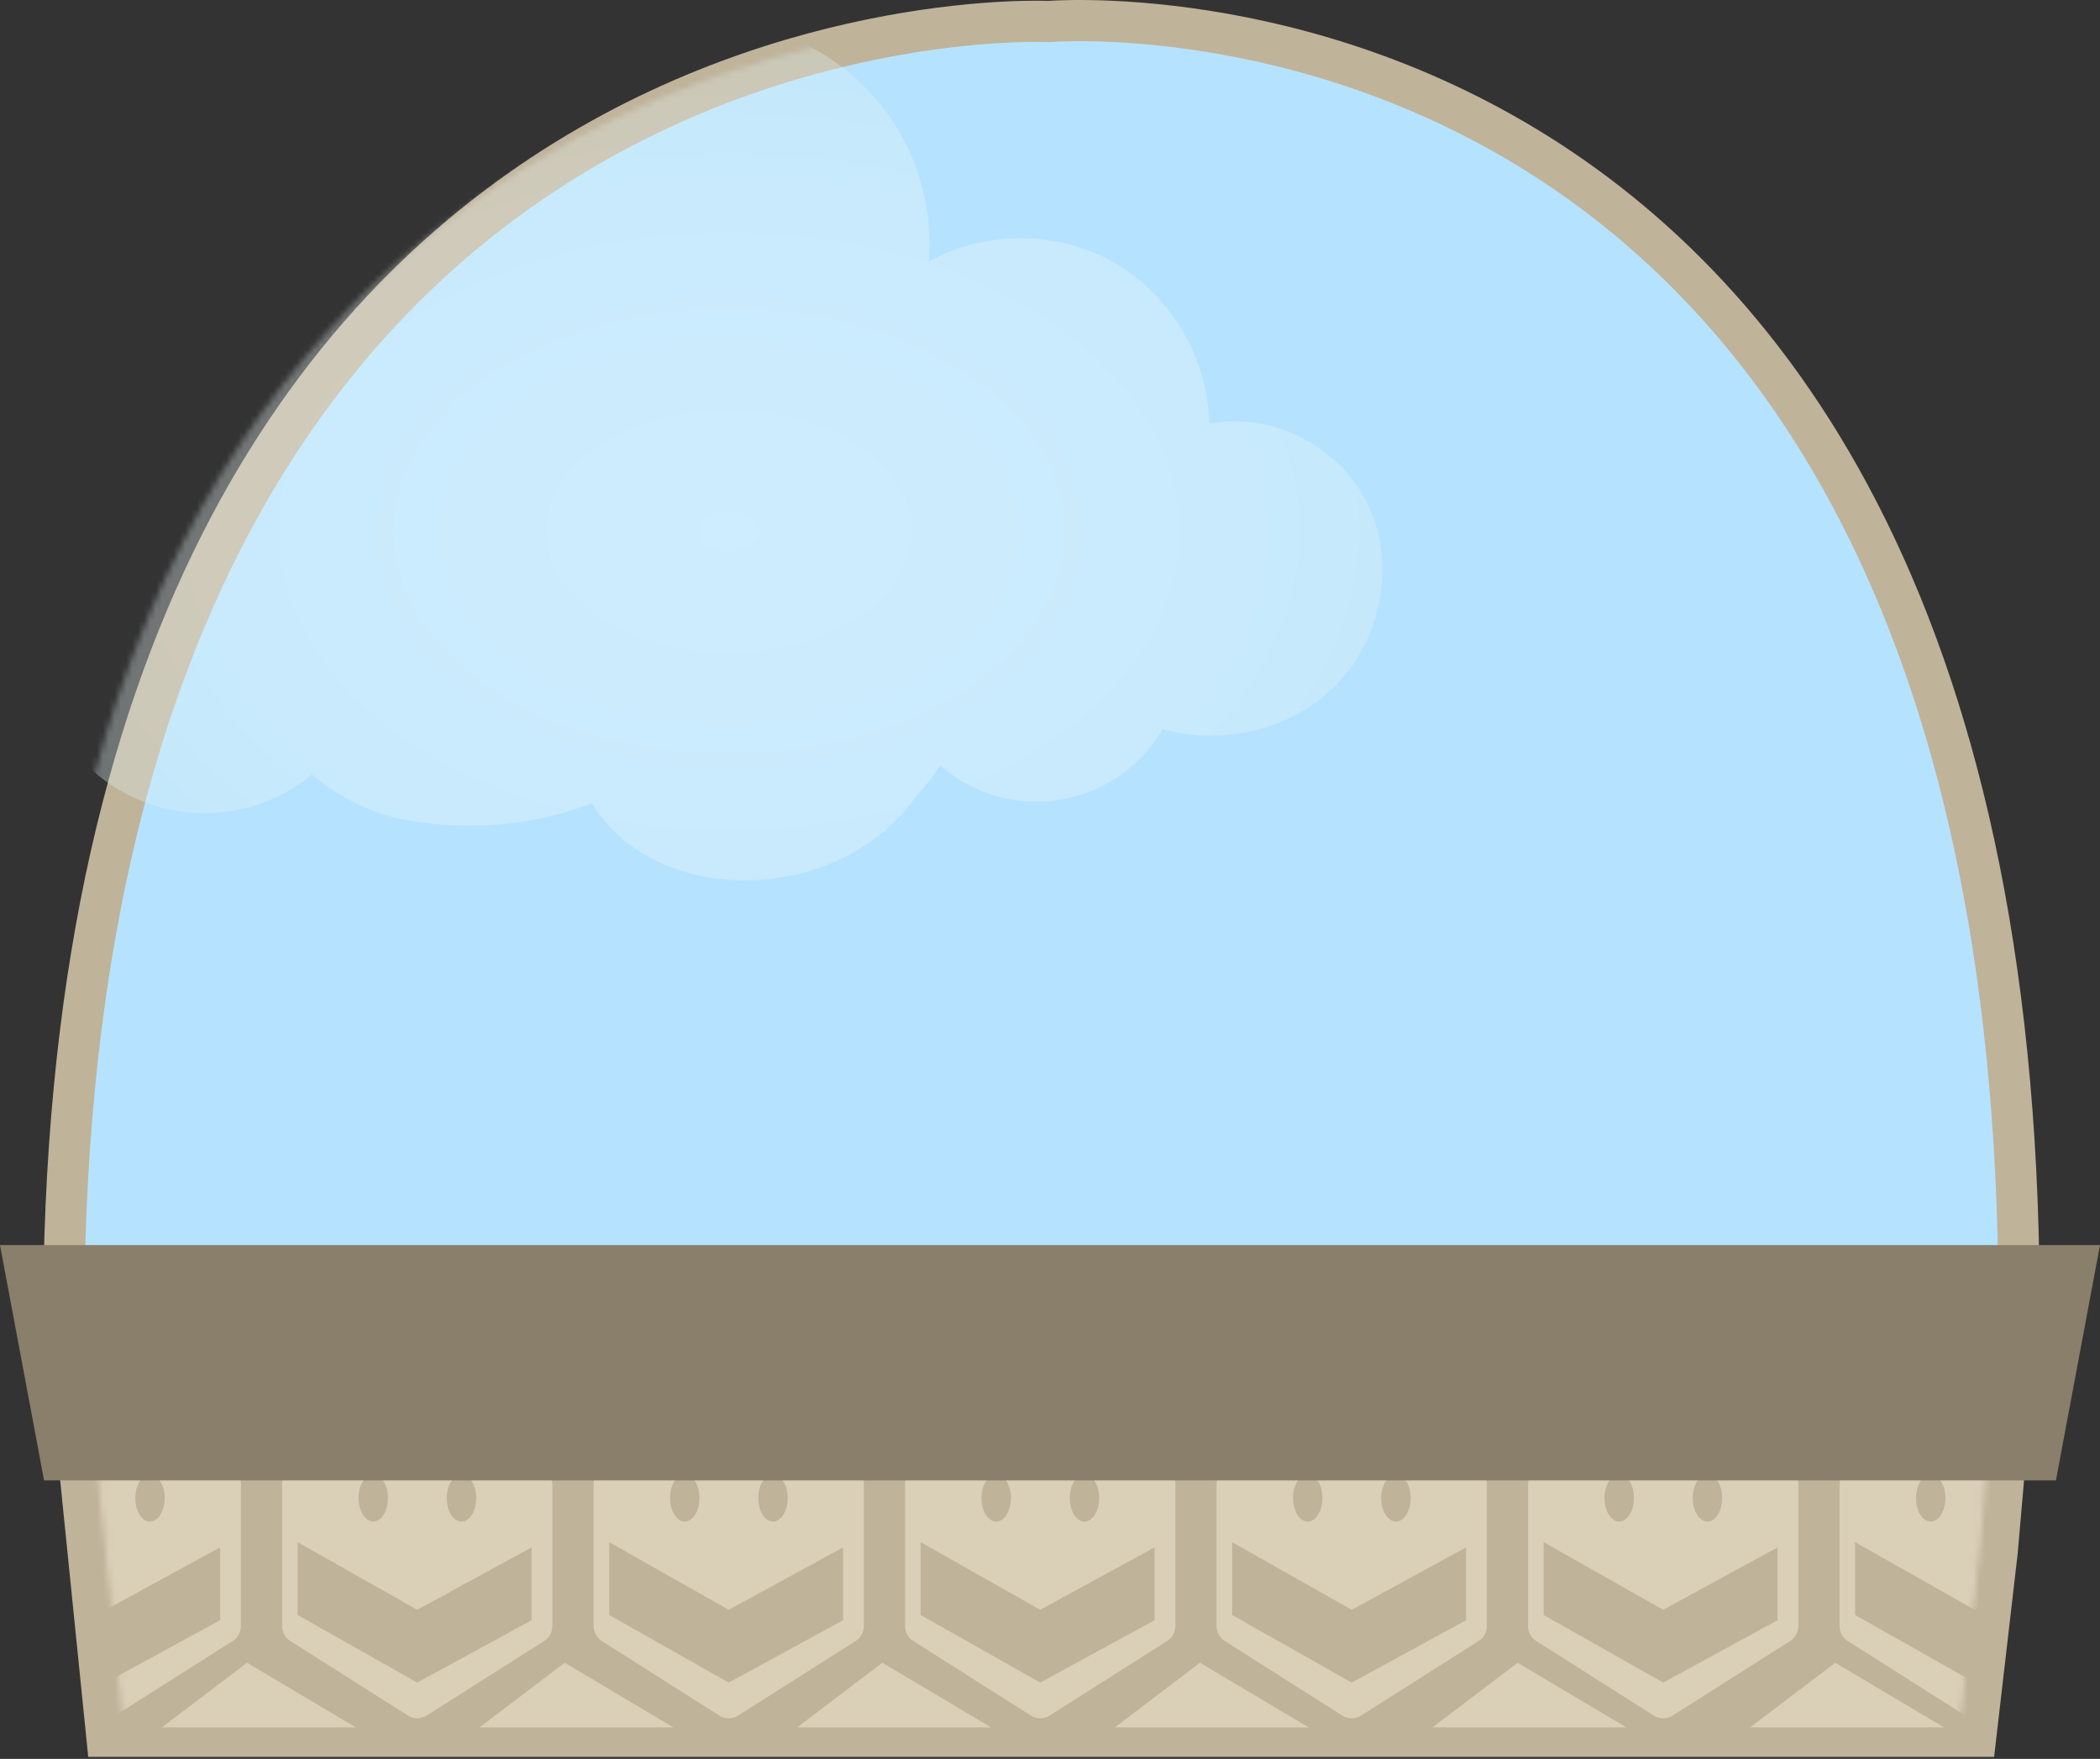 <svg width="357" height="299" viewBox="0 0 357 299" fill="none" xmlns="http://www.w3.org/2000/svg">
<rect x="0" y="0" width="357" height="299" fill="#333333" stroke="none"/>
<path d="M11 237.658C4.5 -4.841 178.252 3.658 178.252 3.658C178.252 3.658 350.5 -10.842 343 237.658H11Z" fill="#B5E3FF" stroke="#BFB39A" stroke-width="7"/>
<path d="M345.455 230.158L342.503 264.101L338.555 298.158H15.451L8.553 230.158H345.455Z" fill="#BFB39A" stroke="#BFB39A"/>
<mask id="mask0_626_1270" style="mask-type:alpha" maskUnits="userSpaceOnUse" x="15" y="229" width="324" height="70">
<path d="M336 264.158L332 298.658H22L15 229.658H339L336 264.158Z" fill="#BFB39A"/>
<path d="M336 264.158L332 298.658H22L15 229.658H339L336 264.158Z" stroke="#BFB39A"/>
</mask>
<g mask="url(#mask0_626_1270)">
<path d="M-3.642 249.793L16.335 236.732C17.332 236.08 18.621 236.08 19.619 236.732L39.595 249.793C40.443 250.347 40.953 251.292 40.953 252.304V276.428C40.953 277.455 40.428 278.41 39.561 278.961L19.584 291.638C18.603 292.261 17.351 292.261 16.369 291.638L-3.607 278.961C-4.475 278.41 -5 277.455 -5 276.428V252.304C-5 251.292 -4.489 250.347 -3.642 249.793Z" fill="#DACFB7"/>
<path d="M-2.349 274.542V262.17L17.977 273.658L37.419 263.054V275.426L17.977 286.03L-2.349 274.542Z" fill="#BFB39A"/>
<ellipse cx="25.5" cy="254.658" rx="2.5" ry="4" fill="#BFB39A"/>
<path d="M49.312 249.793L69.289 236.732C70.286 236.08 71.575 236.08 72.572 236.732L92.549 249.793C93.396 250.347 93.907 251.292 93.907 252.304V276.428C93.907 277.455 93.382 278.41 92.515 278.961L72.538 291.638C71.557 292.261 70.304 292.261 69.323 291.638L49.346 278.961C48.479 278.41 47.954 277.455 47.954 276.428V252.304C47.954 251.292 48.464 250.347 49.312 249.793Z" fill="#DACFB7"/>
<path d="M50.605 274.542V262.17L70.931 273.658L90.372 263.054V275.426L70.931 286.03L50.605 274.542Z" fill="#BFB39A"/>
<ellipse cx="63.454" cy="254.658" rx="2.5" ry="4" fill="#BFB39A"/>
<ellipse cx="78.454" cy="254.658" rx="2.5" ry="4" fill="#BFB39A"/>
<path d="M102.265 249.793L122.242 236.732C123.239 236.08 124.528 236.08 125.525 236.732L145.502 249.793C146.349 250.347 146.86 251.292 146.86 252.304V276.428C146.86 277.455 146.335 278.41 145.468 278.961L125.491 291.638C124.51 292.261 123.257 292.261 122.276 291.638L102.299 278.961C101.432 278.41 100.907 277.455 100.907 276.428V252.304C100.907 251.292 101.418 250.347 102.265 249.793Z" fill="#DACFB7"/>
<path d="M103.558 274.542V262.17L123.884 273.658L143.326 263.054V275.426L123.884 286.03L103.558 274.542Z" fill="#BFB39A"/>
<ellipse cx="116.407" cy="254.658" rx="2.5" ry="4" fill="#BFB39A"/>
<ellipse cx="131.407" cy="254.658" rx="2.5" ry="4" fill="#BFB39A"/>
<path d="M155.219 249.793L175.195 236.732C176.193 236.08 177.481 236.08 178.479 236.732L198.456 249.793C199.303 250.347 199.814 251.292 199.814 252.304V276.428C199.814 277.455 199.288 278.41 198.421 278.961L178.445 291.638C177.463 292.261 176.211 292.261 175.23 291.638L155.253 278.961C154.386 278.41 153.86 277.455 153.86 276.428V252.304C153.86 251.292 154.371 250.347 155.219 249.793Z" fill="#DACFB7"/>
<path d="M156.512 274.542V262.17L176.837 273.658L196.279 263.054V275.426L176.837 286.03L156.512 274.542Z" fill="#BFB39A"/>
<ellipse cx="169.36" cy="254.658" rx="2.5" ry="4" fill="#BFB39A"/>
<ellipse cx="184.36" cy="254.658" rx="2.5" ry="4" fill="#BFB39A"/>
<path d="M208.172 249.793L228.149 236.732C229.146 236.08 230.435 236.08 231.432 236.732L251.409 249.793C252.257 250.347 252.767 251.292 252.767 252.304V276.428C252.767 277.455 252.242 278.41 251.375 278.961L231.398 291.638C230.417 292.261 229.164 292.261 228.183 291.638L208.206 278.961C207.339 278.41 206.814 277.455 206.814 276.428V252.304C206.814 251.292 207.325 250.347 208.172 249.793Z" fill="#DACFB7"/>
<path d="M209.465 274.542V262.17L229.791 273.658L249.233 263.054V275.426L229.791 286.03L209.465 274.542Z" fill="#BFB39A"/>
<ellipse cx="222.314" cy="254.658" rx="2.5" ry="4" fill="#BFB39A"/>
<ellipse cx="237.314" cy="254.658" rx="2.5" ry="4" fill="#BFB39A"/>
<path d="M261.126 249.793L281.103 236.732C282.1 236.08 283.389 236.08 284.386 236.732L304.363 249.793C305.21 250.347 305.721 251.292 305.721 252.304V276.428C305.721 277.455 305.196 278.41 304.329 278.961L284.352 291.638C283.371 292.261 282.118 292.261 281.137 291.638L261.16 278.961C260.293 278.41 259.768 277.455 259.768 276.428V252.304C259.768 251.292 260.278 250.347 261.126 249.793Z" fill="#DACFB7"/>
<path d="M262.419 274.542V262.17L282.745 273.658L302.186 263.054V275.426L282.745 286.03L262.419 274.542Z" fill="#BFB39A"/>
<ellipse cx="275.268" cy="254.658" rx="2.5" ry="4" fill="#BFB39A"/>
<ellipse cx="290.268" cy="254.658" rx="2.5" ry="4" fill="#BFB39A"/>
<path d="M314.079 249.793L334.056 236.732C335.053 236.08 336.342 236.08 337.339 236.732L357.316 249.793C358.163 250.347 358.674 251.292 358.674 252.304V276.428C358.674 277.455 358.149 278.41 357.282 278.961L337.305 291.638C336.324 292.261 335.071 292.261 334.09 291.638L314.113 278.961C313.246 278.41 312.721 277.455 312.721 276.428V252.304C312.721 251.292 313.231 250.347 314.079 249.793Z" fill="#DACFB7"/>
<path d="M315.372 274.542V262.17L335.698 273.658L355.14 263.054V275.426L335.698 286.03L315.372 274.542Z" fill="#BFB39A"/>
<ellipse cx="328.221" cy="254.658" rx="2.5" ry="4" fill="#BFB39A"/>
</g>
<path d="M42 282.658L27.5 293.658H60.5L42 282.658Z" fill="#DACFB7"/>
<path d="M96 282.658L81.5 293.658H114.5L96 282.658Z" fill="#DACFB7"/>
<path d="M150 282.658L135.5 293.658H168.5L150 282.658Z" fill="#DACFB7"/>
<path d="M204 282.658L189.5 293.658H222.5L204 282.658Z" fill="#DACFB7"/>
<path d="M258 282.658L243.5 293.658H276.5L258 282.658Z" fill="#DACFB7"/>
<path d="M312 282.658L297.5 293.658H330.5L312 282.658Z" fill="#DACFB7"/>
<path d="M43 246.658L28.5 235.658H61.5L43 246.658Z" fill="#DACFB7"/>
<path d="M97 246.658L82.5 235.658H115.5L97 246.658Z" fill="#DACFB7"/>
<path d="M151 246.658L136.5 235.658H169.5L151 246.658Z" fill="#DACFB7"/>
<path d="M205 246.658L190.5 235.658H223.5L205 246.658Z" fill="#DACFB7"/>
<path d="M259 246.658L244.5 235.658H277.5L259 246.658Z" fill="#DACFB7"/>
<path d="M313 246.658L298.5 235.658H331.5L313 246.658Z" fill="#DACFB7"/>
<path d="M357 211.658H7.49H0L7.49 251.658H349.51L357 211.658Z" fill="#897F6A"/>
<mask id="mask1_626_1270" style="mask-type:alpha" maskUnits="userSpaceOnUse" x="6" y="2" width="341" height="240">
<path d="M11 237.658C-4.5 -3.342 182.5 6.158 182.5 6.158C182.5 6.158 341.798 37.812 343 237.658H11Z" fill="#D8F0FF" stroke="#BFB39A" stroke-width="7"/>
</mask>
<g mask="url(#mask1_626_1270)">
<path d="M232.604 85.903C227.926 76.027 216.256 69.853 205.575 72.052C205.388 60.811 198.851 49.889 189.044 44.435C179.562 39.162 167.381 39.211 157.896 44.457C158.048 42.493 158.053 40.492 157.891 38.466C156.228 17.643 138.043 2.114 117.273 3.781C100.719 5.109 87.531 16.961 83.695 32.258C75.081 27.945 65.534 27.885 58.453 33.047C53.538 36.63 50.642 42.123 49.806 48.337C46.729 47.309 43.4 46.87 39.963 47.147C26.258 48.247 16.039 60.275 17.135 74.014C17.439 77.812 18.598 81.325 20.372 84.423C11.082 89.827 5.179 100.221 6.093 111.671C7.362 127.556 21.235 139.404 37.081 138.132C43.16 137.644 48.634 135.285 53.016 131.68C57.724 135.598 63.208 138.322 68.829 139.361C79.442 141.324 90.623 140.425 100.662 136.526C106.151 146.017 119.084 151.441 132.951 149.126C142.883 147.467 151.056 142.197 155.692 135.393C157.247 133.778 158.633 132.008 159.827 130.108C164.703 134.377 171.217 136.757 178.181 136.198C186.59 135.523 193.675 130.723 197.649 123.947C207.972 126.86 219.852 123.994 227.313 116.267C234.896 108.412 237.282 95.779 232.604 85.903Z" fill="url(#paint0_radial_626_1270)" fill-opacity="0.34"/>
</g>
<defs>
<radialGradient id="paint0_radial_626_1270" cx="0" cy="0" r="1" gradientUnits="userSpaceOnUse" gradientTransform="translate(123.912 90.356) scale(153.066 101.998)">
<stop stop-color="white"/>
<stop offset="0.287" stop-color="#FAFDFD"/>
<stop offset="0.619" stop-color="#ECF6F7"/>
<stop offset="0.974" stop-color="#D5EBEE"/>
<stop offset="0.999" stop-color="#D3EAED"/>
</radialGradient>
</defs>
</svg>
